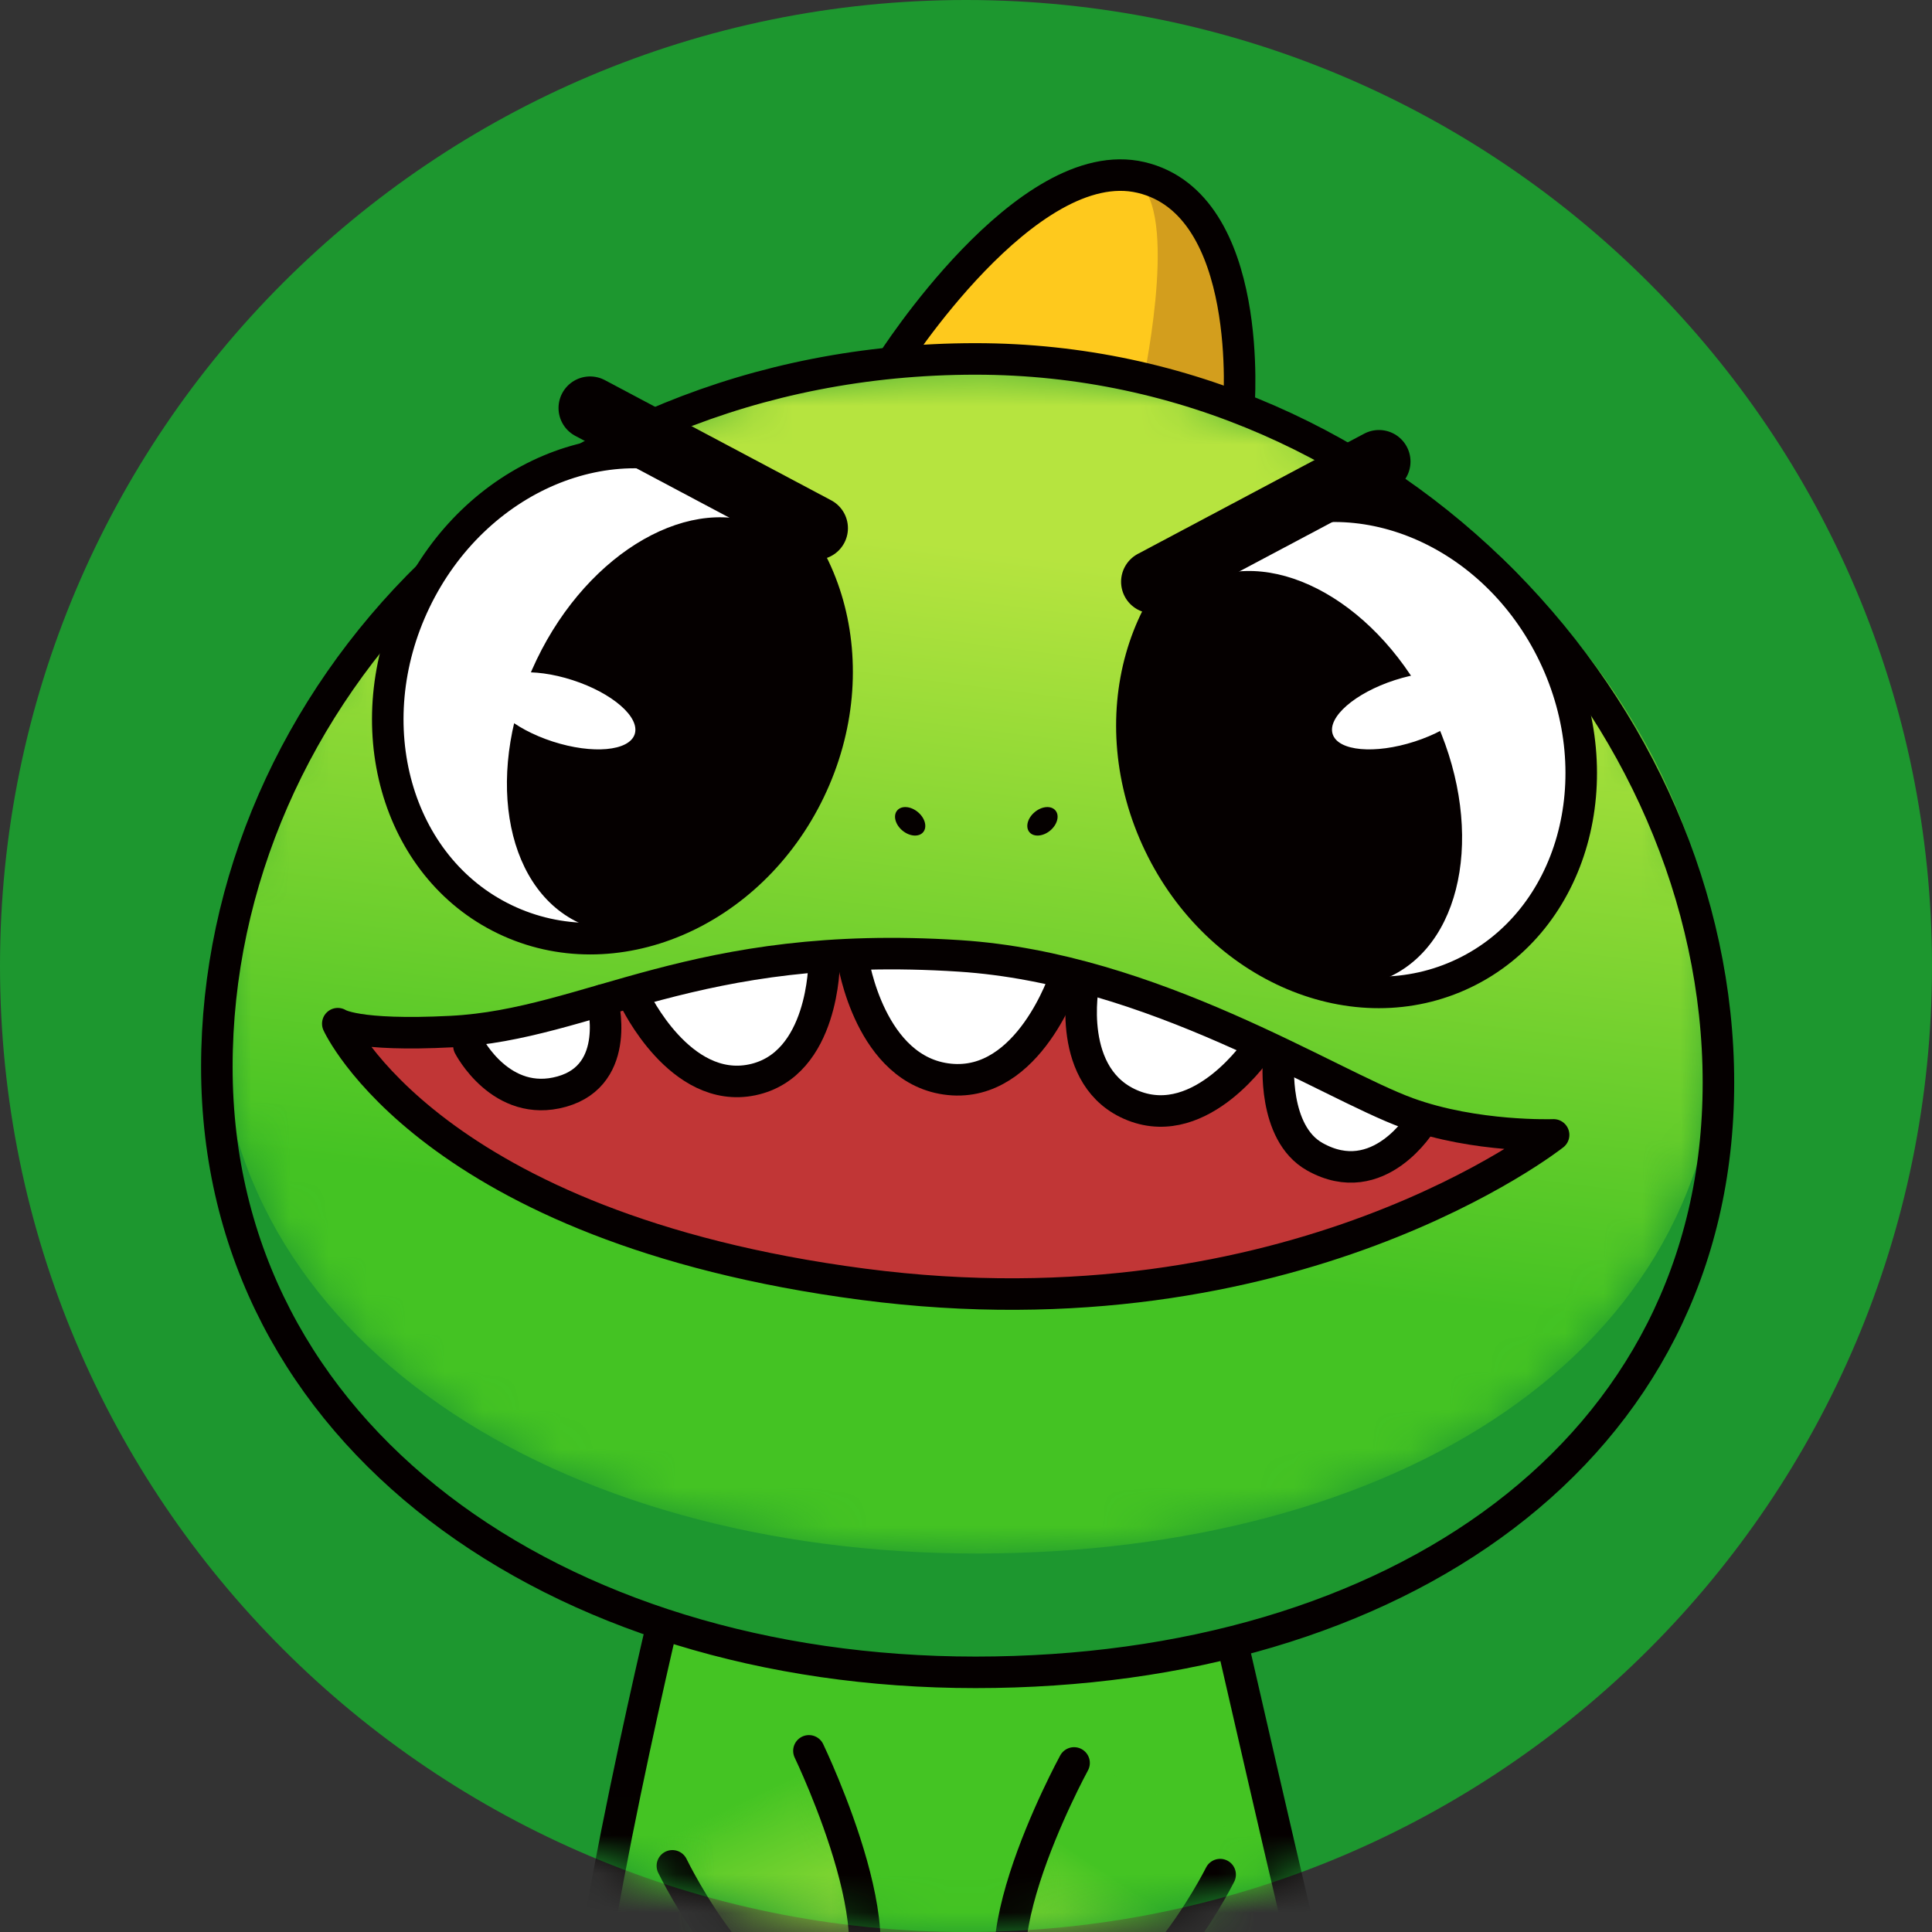 <svg width="50" height="50" viewBox="0 0 50 50" fill="none" xmlns="http://www.w3.org/2000/svg">
    <rect x="0" y="0" width="50" height="50" fill="#333333" stroke="none"/>
    <path d="M25 50C38.807 50 50 38.807 50 25C50 11.193 38.807 0 25 0C11.193 0 0 11.193 0 25C0 38.807 11.193 50 25 50Z" fill="#1D972F"/>
    <mask id="mask0_46_12384" style="mask-type:alpha" maskUnits="userSpaceOnUse" x="0" y="0" width="50" height="50">
        <path d="M25 50C38.807 50 50 38.807 50 25C50 11.193 38.807 0 25 0C11.193 0 0 11.193 0 25C0 38.807 11.193 50 25 50Z" fill="white"/>
    </mask>
    <g mask="url(#mask0_46_12384)">
        <path d="M35.758 54.101C37.966 50.297 33.828 49.938 33.828 49.938C33.828 49.938 33.846 55.215 35.758 55.937C37.67 56.659 38.834 54.974 38.834 54.974C38.217 52.285 35.758 54.101 35.758 54.101Z" fill="#FEC91D"/>
        <path d="M26.589 63.552L25.791 59.813L23.777 59.79L22.927 65.931H16.206C15.344 64.466 16.712 63.264 16.712 63.264C16.712 63.264 14.971 57.865 14.971 54.383C14.971 50.901 17.392 40.957 17.392 40.957H31.538C31.538 40.957 33.695 50.418 34 51.512C34.904 54.752 37.822 55.321 40.216 55.321C38.801 59.02 34.245 59.565 34.245 59.565L33.805 65.931H26.601C26.601 65.931 25.791 65.204 26.589 63.552Z" fill="url(#paint0_linear_46_12384)"/>
        <path fill-rule="evenodd" clip-rule="evenodd" d="M26.589 63.552L25.791 59.813L23.777 59.79L22.927 65.931H16.206C15.344 64.466 16.712 63.264 16.712 63.264C16.712 63.264 14.971 57.865 14.971 54.383C14.971 50.901 17.392 40.957 17.392 40.957H31.538C31.538 40.957 33.695 50.418 34 51.512C34.904 54.752 37.822 55.321 40.216 55.321C38.801 59.02 34.245 59.565 34.245 59.565L33.805 65.931H26.601C26.601 65.931 25.791 65.204 26.589 63.552Z" stroke="#050000" stroke-width="0.816" stroke-linecap="round" stroke-linejoin="round"/>
        <mask id="mask1_46_12384" style="mask-type:alpha" maskUnits="userSpaceOnUse" x="26" y="45" width="7" height="8">
            <path d="M27.002 52.018C29.346 52.829 32.126 47.487 32.126 47.487L27.797 45.457C27.797 45.457 24.658 51.206 27.002 52.018Z" fill="white"/>
        </mask>
        <g mask="url(#mask1_46_12384)">
            <path d="M27.002 52.018C29.346 52.829 32.126 47.487 32.126 47.487L27.797 45.457C27.797 45.457 24.658 51.206 27.002 52.018Z" fill="url(#paint1_linear_46_12384)"/>
        </g>
        <mask id="mask2_46_12384" style="mask-type:alpha" maskUnits="userSpaceOnUse" x="16" y="45" width="7" height="7">
            <path d="M16.885 47.767C16.885 47.767 19.257 52.701 21.601 51.889C23.945 51.078 21.01 45.125 21.01 45.125L16.885 47.767Z" fill="white"/>
        </mask>
        <g mask="url(#mask2_46_12384)">
            <path d="M16.885 47.767C16.885 47.767 19.257 52.701 21.601 51.889C23.945 51.078 21.01 45.125 21.01 45.125L16.885 47.767Z" fill="url(#paint2_linear_46_12384)"/>
        </g>
        <path d="M27.797 45.625C27.797 45.625 24.658 51.374 27.002 52.186C29.346 52.997 31.577 48.515 31.577 48.515" stroke="#050000" stroke-width="0.816" stroke-linecap="round" stroke-linejoin="round"/>
        <path d="M20.935 45.312C20.935 45.312 23.659 50.969 21.633 51.868C19.574 52.782 17.401 48.288 17.401 48.288" stroke="#050000" stroke-width="0.816" stroke-linecap="round" stroke-linejoin="round"/>
        <path d="M23.067 9.616C23.067 9.616 26.568 4.099 29.532 4.8C32.495 5.5 32.059 10.765 32.059 10.765L23.067 9.616Z" fill="#D39E1D"/>
        <path d="M23.067 9.616C23.067 9.616 27.378 2.646 29.532 4.8C30.489 5.757 29.55 10.04 29.55 10.04L23.067 9.616Z" fill="#FEC91D"/>
        <path fill-rule="evenodd" clip-rule="evenodd" d="M23.067 9.409C23.067 9.409 26.568 3.892 29.532 4.593C32.495 5.293 32.059 10.558 32.059 10.558L23.067 9.409Z" stroke="#050000" stroke-width="0.816"/>
        <path d="M44.496 28.137C44.496 37.692 36.114 43.397 25.27 43.397C14.426 43.397 5.636 37.284 5.636 27.729C5.636 18.173 13.811 9.406 25.27 9.406C36.114 9.406 44.496 18.581 44.496 28.137Z" fill="#1D972F"/>
        <mask id="mask3_46_12384" style="mask-type:alpha" maskUnits="userSpaceOnUse" x="5" y="9" width="40" height="32">
            <path d="M5.636 26.008C5.636 34.666 14.426 40.205 25.27 40.205C36.114 40.205 44.497 35.036 44.497 26.378C44.497 17.72 36.114 9.406 25.27 9.406C13.811 9.406 5.636 17.35 5.636 26.008Z" fill="white"/>
        </mask>
        <g mask="url(#mask3_46_12384)">
            <path d="M5.636 26.008C5.636 34.666 14.426 40.205 25.27 40.205C36.114 40.205 44.497 35.036 44.497 26.378C44.497 17.72 36.114 9.406 25.27 9.406C13.811 9.406 5.636 17.35 5.636 26.008Z" fill="url(#paint3_linear_46_12384)"/>
        </g>
        <path d="M40.207 29.371C40.207 29.371 38.191 29.445 36.433 28.806C34.372 28.058 29.829 25.063 24.838 24.739C17.959 24.292 15.271 26.513 11.682 26.697C9.197 26.825 8.742 26.493 8.742 26.493C8.742 26.493 12.34 31.765 23.553 33.236C34.71 34.699 40.207 29.371 40.207 29.371Z" fill="#C13636"/>
        <path d="M22.294 24.77C22.294 24.77 22.521 27.639 24.582 27.849C26.643 28.06 27.367 25.217 27.367 25.217C27.367 25.217 24.85 24.635 22.294 24.77Z" fill="white"/>
        <path d="M21.34 25.029C21.34 25.029 21.544 27.68 19.679 28.065C17.814 28.45 16.851 25.775 16.851 25.775C16.851 25.775 19.231 24.825 21.34 25.029Z" fill="white"/>
        <path d="M15.602 26.004C15.602 26.004 16.123 27.925 14.552 28.367C12.982 28.809 12.148 27.186 12.148 27.186C12.148 27.186 13.609 26.097 15.602 26.004Z" fill="white"/>
        <path d="M32.587 27.227C32.587 27.227 31.12 29.436 29.346 28.738C27.571 28.041 28.254 25.59 28.254 25.59C28.254 25.59 30.383 25.508 32.587 27.227Z" fill="white"/>
        <path d="M36.802 29.146C36.802 29.146 35.39 30.579 34.242 30.057C33.093 29.535 33.304 27.582 33.304 27.582C33.304 27.582 35.521 27.727 36.802 29.146Z" fill="white"/>
        <path fill-rule="evenodd" clip-rule="evenodd" d="M40.207 29.371C40.207 29.371 38.191 29.445 36.433 28.806C34.372 28.058 29.829 25.063 24.838 24.739C17.959 24.292 15.271 26.513 11.682 26.697C9.197 26.825 8.742 26.493 8.742 26.493C8.742 26.493 11.115 31.765 22.329 33.236C33.486 34.699 40.207 29.371 40.207 29.371Z" stroke="#050000" stroke-width="0.816" stroke-linecap="round" stroke-linejoin="round"/>
        <path fill-rule="evenodd" clip-rule="evenodd" d="M44.473 28.019C44.473 37.575 36.09 43.28 25.247 43.28C14.403 43.28 5.612 37.166 5.612 27.611C5.612 18.056 13.787 9.289 25.247 9.289C36.09 9.289 44.473 18.464 44.473 28.019Z" stroke="#050000" stroke-width="0.816"/>
        <path d="M22.078 24.855C22.078 24.855 22.51 27.724 24.571 27.934C26.632 28.145 27.559 25.302 27.559 25.302" stroke="#050000" stroke-width="0.816" stroke-linecap="round" stroke-linejoin="round"/>
        <path d="M16.431 25.861C16.431 25.861 17.598 28.331 19.463 27.947C21.328 27.562 21.328 24.91 21.328 24.91" stroke="#050000" stroke-width="0.816" stroke-linecap="round" stroke-linejoin="round"/>
        <path d="M15.59 25.887C15.59 25.887 16.111 27.808 14.54 28.25C12.97 28.692 12.136 27.068 12.136 27.068" stroke="#050000" stroke-width="0.816" stroke-linecap="round" stroke-linejoin="round"/>
        <path d="M28.038 25.469C28.038 25.469 27.559 27.919 29.334 28.616C31.108 29.314 32.575 27.105 32.575 27.105" stroke="#050000" stroke-width="0.816" stroke-linecap="round" stroke-linejoin="round"/>
        <path d="M33.09 27.461C33.09 27.461 32.927 29.319 34.027 29.936C35.687 30.869 36.791 29.025 36.791 29.025" stroke="#050000" stroke-width="0.816" stroke-linecap="round" stroke-linejoin="round"/>
        <path d="M40.211 16.939C41.749 20.138 40.71 23.829 37.892 25.184C35.073 26.539 31.541 25.044 30.004 21.846C28.466 18.648 29.505 14.956 32.324 13.601C35.142 12.246 38.674 13.741 40.211 16.939Z" fill="white"/>
        <path fill-rule="evenodd" clip-rule="evenodd" d="M40.211 16.939C41.749 20.138 40.71 23.829 37.892 25.184C35.073 26.539 31.541 25.044 30.004 21.846C28.466 18.648 29.505 14.956 32.324 13.601C35.142 12.246 38.674 13.741 40.211 16.939Z" stroke="#050000" stroke-width="0.816"/>
        <path d="M37.069 18.462C38.425 21.281 37.943 24.326 35.993 25.264C34.043 26.201 31.364 24.675 30.009 21.855C28.653 19.036 29.136 15.991 31.085 15.053C33.035 14.116 35.714 15.642 37.069 18.462Z" fill="#050000"/>
        <path d="M29.83 15.056L35.687 11.945" stroke="#050000" stroke-width="1.633" stroke-linecap="round" stroke-linejoin="round"/>
        <path d="M10.746 15.549C9.209 18.747 10.247 22.439 13.066 23.793C15.885 25.148 19.416 23.654 20.953 20.455C22.491 17.257 21.453 13.566 18.634 12.211C15.815 10.856 12.284 12.35 10.746 15.549Z" fill="white"/>
        <path fill-rule="evenodd" clip-rule="evenodd" d="M10.746 15.549C9.209 18.747 10.247 22.439 13.066 23.793C15.885 25.148 19.416 23.654 20.953 20.455C22.491 17.257 21.453 13.566 18.634 12.211C15.815 10.856 12.284 12.35 10.746 15.549Z" stroke="#050000" stroke-width="0.816"/>
        <path d="M13.889 17.071C12.533 19.89 13.015 22.936 14.965 23.873C16.915 24.81 19.594 23.284 20.949 20.465C22.305 17.645 21.823 14.6 19.873 13.663C17.923 12.726 15.244 14.252 13.889 17.071Z" fill="#050000"/>
        <path d="M21.128 13.669L15.271 10.559" stroke="#050000" stroke-width="1.633" stroke-linecap="round" stroke-linejoin="round"/>
        <path d="M34.49 19C34.632 19.439 35.581 19.524 36.611 19.191C37.64 18.858 38.359 18.232 38.217 17.793C38.075 17.354 37.125 17.268 36.096 17.602C35.067 17.935 34.347 18.561 34.49 19Z" fill="white"/>
        <path d="M16.426 19C16.284 19.439 15.334 19.524 14.305 19.191C13.276 18.858 12.556 18.232 12.699 17.793C12.841 17.354 13.79 17.268 14.82 17.602C15.849 17.935 16.568 18.561 16.426 19Z" fill="white"/>
        <path d="M23.892 21.536C23.782 21.668 23.542 21.65 23.356 21.496C23.169 21.341 23.108 21.108 23.218 20.976C23.328 20.843 23.568 20.861 23.754 21.016C23.94 21.17 24.002 21.403 23.892 21.536Z" fill="#050000"/>
        <path d="M26.641 21.536C26.751 21.668 26.991 21.65 27.178 21.496C27.364 21.341 27.426 21.108 27.316 20.976C27.206 20.843 26.966 20.861 26.78 21.016C26.593 21.17 26.531 21.403 26.641 21.536Z" fill="#050000"/>
        <path d="M33.753 49.938C33.753 49.938 37.891 50.297 35.683 54.101" stroke="#050000" stroke-width="0.816" stroke-linecap="round" stroke-linejoin="round"/>
    </g>
    <defs>
        <linearGradient id="paint0_linear_46_12384" x1="26.754" y1="59.97" x2="26.754" y2="65.931" gradientUnits="userSpaceOnUse">
            <stop stop-color="#44C423"/>
            <stop offset="1" stop-color="#B6E43F"/>
        </linearGradient>
        <linearGradient id="paint1_linear_46_12384" x1="29.13" y1="48.779" x2="27.064" y2="51.914" gradientUnits="userSpaceOnUse">
            <stop stop-color="#44C423"/>
            <stop offset="1" stop-color="#ABE13D"/>
        </linearGradient>
        <linearGradient id="paint2_linear_46_12384" x1="19.016" y1="46.662" x2="21.217" y2="51.31" gradientUnits="userSpaceOnUse">
            <stop stop-color="#44C423"/>
            <stop offset="1" stop-color="#ABE13D"/>
        </linearGradient>
        <linearGradient id="paint3_linear_46_12384" x1="27.332" y1="14.476" x2="25.076" y2="32.205" gradientUnits="userSpaceOnUse">
            <stop stop-color="#B6E43F"/>
            <stop offset="1" stop-color="#44C323"/>
        </linearGradient>
    </defs>
</svg>
